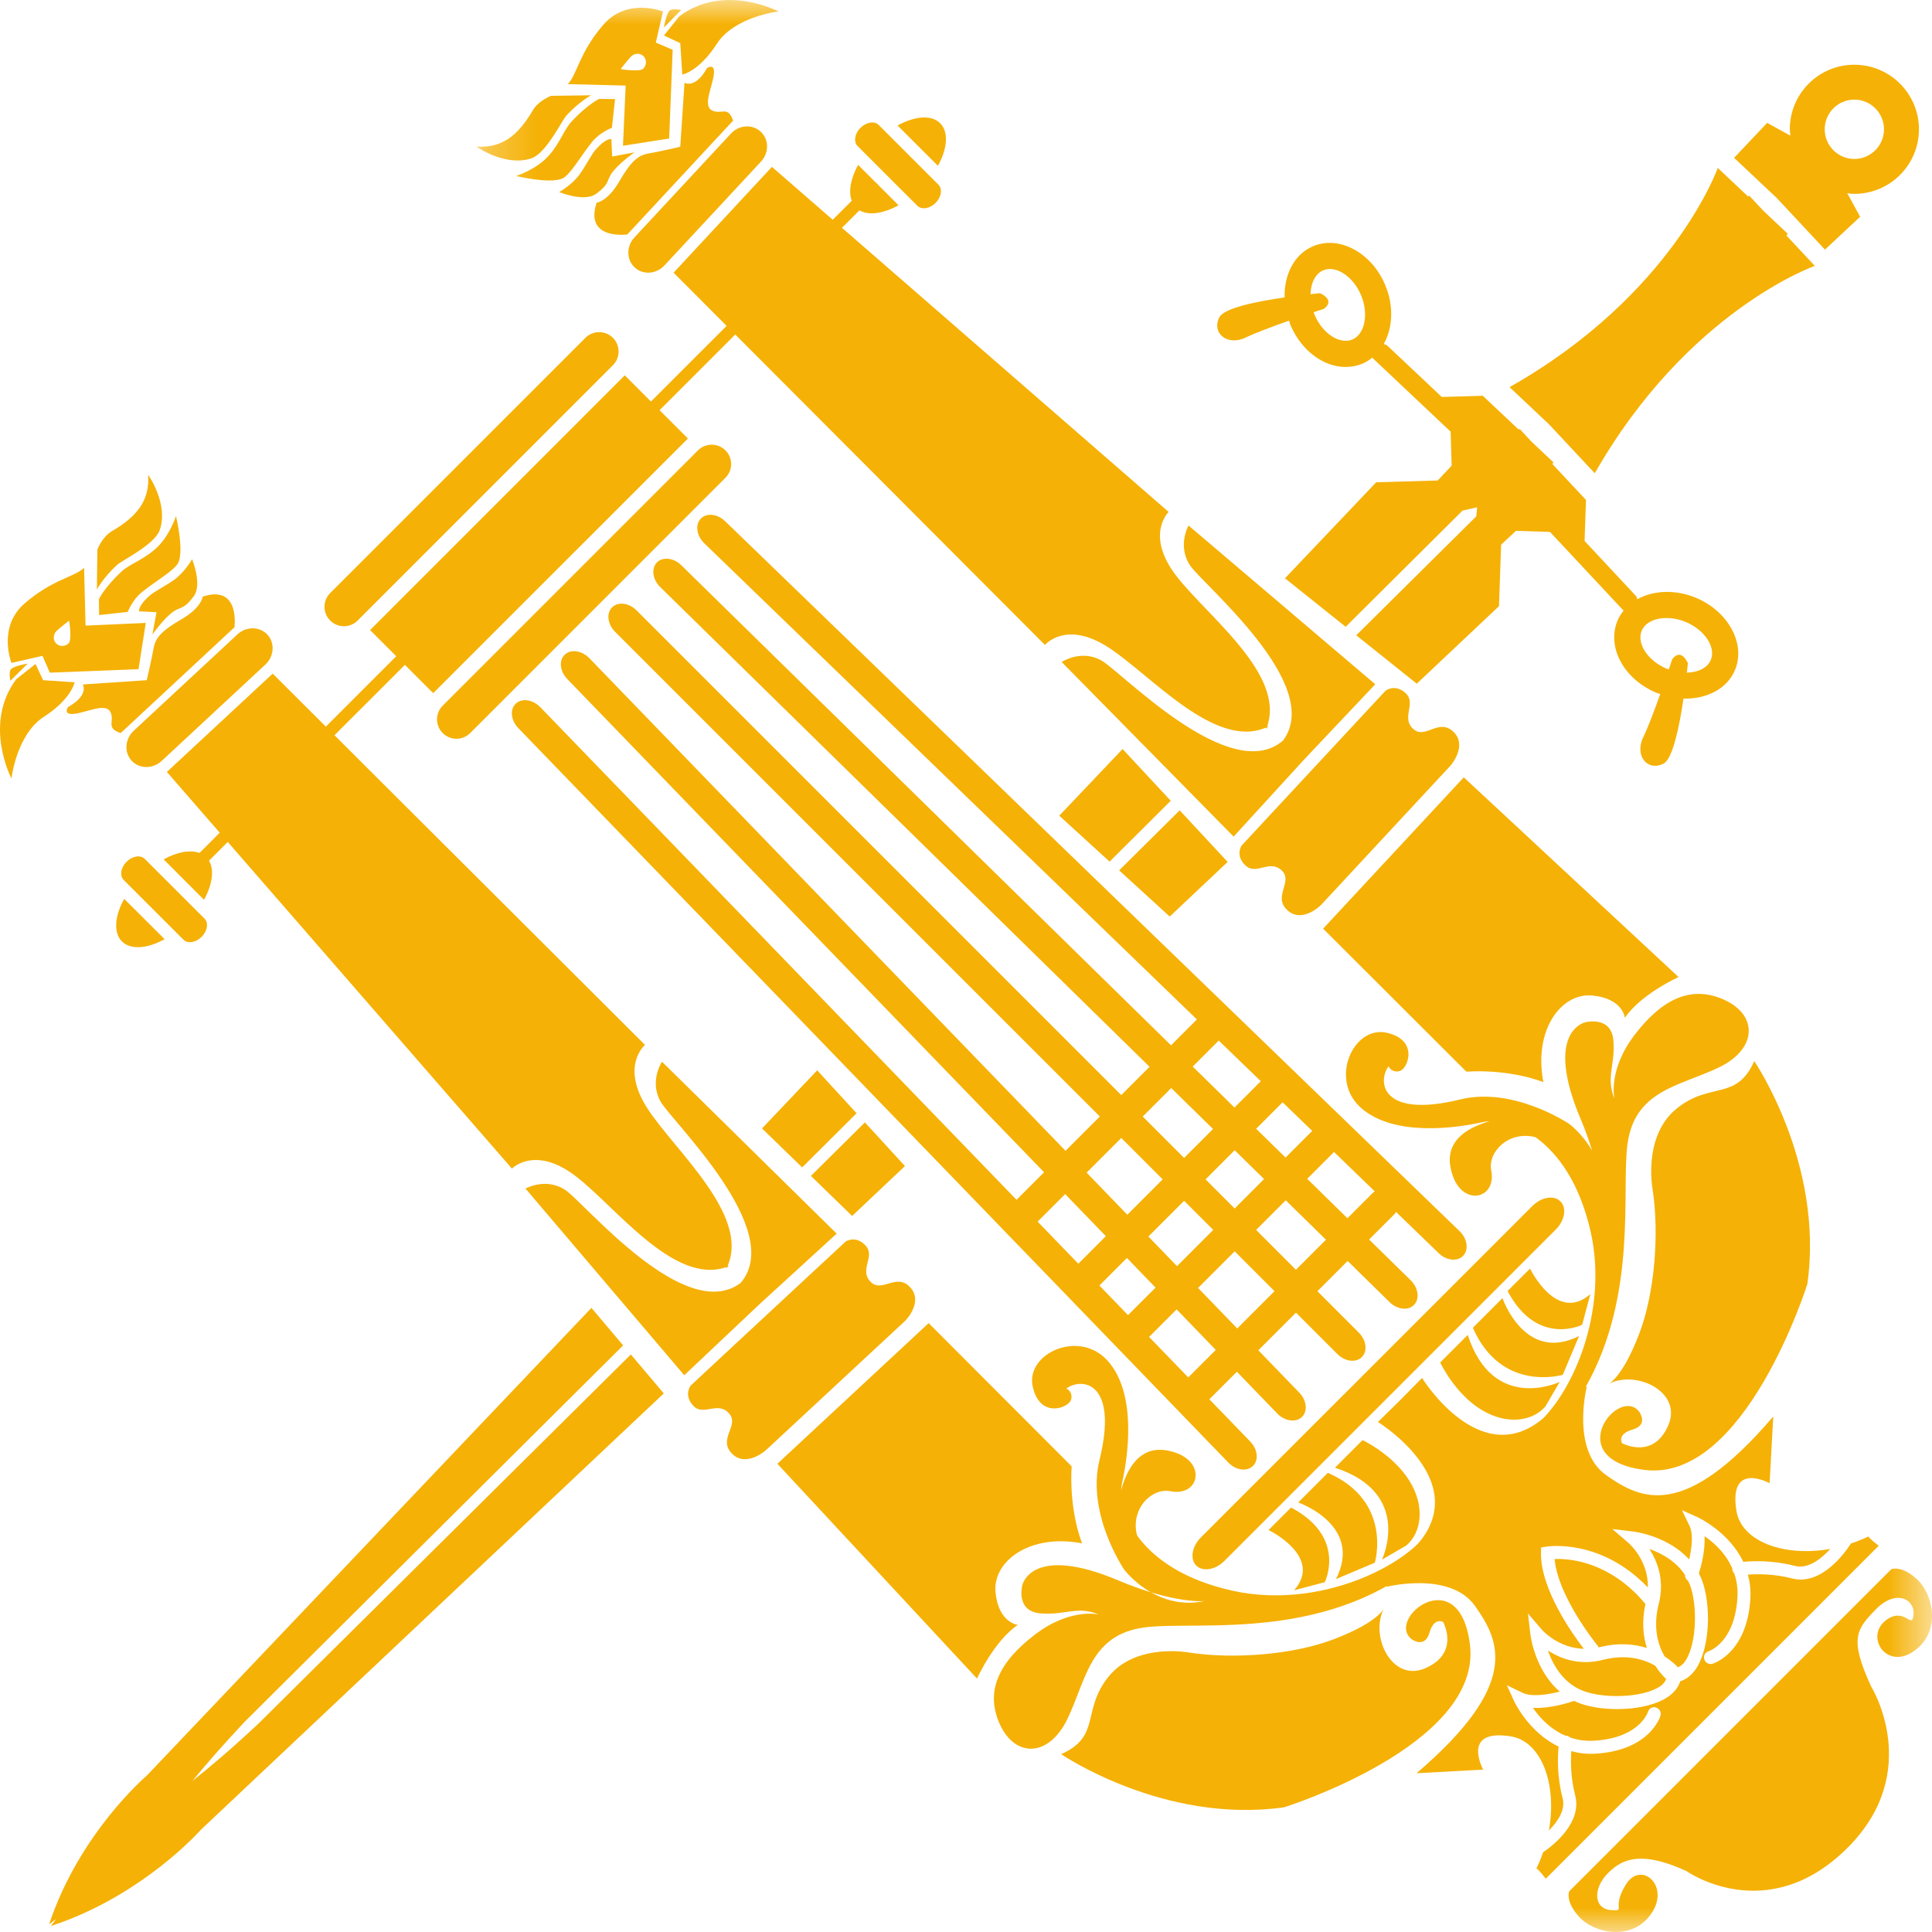 <?xml version="1.0" encoding="UTF-8"?> <svg xmlns="http://www.w3.org/2000/svg" xmlns:xlink="http://www.w3.org/1999/xlink" width="40px" height="40px" viewBox="0 0 40 40" version="1.1"><title>menestrel</title><desc>Created with Sketch.</desc><defs><polygon id="path-1" points="0.263 0 30.4 0 30.4 40 0.263 40"></polygon></defs><g id="Page-1" stroke="none" stroke-width="1" fill="none" fill-rule="evenodd"><g id="2020-6-30-icons" transform="translate(-111, -678)"><g id="menestrel" transform="translate(111, 678)"><path d="M23.171,18.02 L24.218,18.976 L25.417,17.845 L24.424,16.777 L23.171,18.02 L23.171,18.02 Z M35.121,12.38 C34.687,12.197 34.23,12.222 33.898,12.407 L33.88,12.349 L32.807,11.2 L32.836,10.351 L32.135,9.601 L32.168,9.578 L31.712,9.148 L31.459,8.877 L31.445,8.896 L30.699,8.194 L29.851,8.219 L28.707,7.141 L28.648,7.124 C28.835,6.792 28.862,6.335 28.679,5.901 C28.399,5.231 27.729,4.87 27.188,5.097 C26.798,5.26 26.584,5.684 26.596,6.158 C26.036,6.238 25.347,6.374 25.247,6.567 C25.077,6.897 25.41,7.176 25.802,6.984 C25.986,6.893 26.351,6.759 26.688,6.638 C26.698,6.667 26.705,6.697 26.716,6.725 C26.872,7.096 27.149,7.386 27.477,7.52 C27.613,7.575 27.753,7.602 27.89,7.597 C28,7.593 28.107,7.571 28.209,7.529 C28.285,7.496 28.353,7.452 28.417,7.402 L28.417,7.412 L30.034,8.937 L30.055,9.641 L29.766,9.948 L28.493,9.985 L26.604,11.973 L27.861,12.977 L30.28,10.571 L30.582,10.503 L30.565,10.69 L28.08,13.153 L29.333,14.155 L31.035,12.55 L31.079,11.277 L31.387,10.99 L32.091,11.013 L33.609,12.637 L33.619,12.637 C33.569,12.699 33.523,12.769 33.491,12.845 C33.447,12.946 33.425,13.053 33.421,13.164 C33.417,13.3 33.442,13.441 33.497,13.577 C33.629,13.906 33.918,14.184 34.288,14.341 C34.316,14.353 34.345,14.359 34.374,14.369 C34.254,14.705 34.117,15.07 34.026,15.254 C33.832,15.645 34.109,15.979 34.441,15.81 C34.634,15.712 34.773,15.022 34.855,14.463 C35.329,14.477 35.754,14.265 35.919,13.877 C36.149,13.336 35.79,12.665 35.121,12.38 L35.121,12.38 Z M27.998,7.03 C27.88,7.078 27.761,7.051 27.681,7.018 C27.489,6.939 27.314,6.752 27.216,6.516 C27.209,6.499 27.205,6.481 27.198,6.464 C27.327,6.421 27.411,6.394 27.411,6.394 C27.659,6.205 27.329,6.071 27.329,6.071 C27.329,6.071 27.254,6.077 27.133,6.091 C27.139,5.859 27.232,5.666 27.397,5.596 C27.659,5.487 28.016,5.722 28.179,6.111 C28.342,6.499 28.259,6.92 27.998,7.03 L27.998,7.03 Z M35.42,13.664 C35.35,13.829 35.156,13.922 34.925,13.926 C34.939,13.806 34.945,13.73 34.945,13.73 C34.945,13.73 34.812,13.401 34.622,13.648 C34.622,13.648 34.595,13.731 34.551,13.859 C34.535,13.853 34.517,13.849 34.499,13.842 C34.265,13.742 34.077,13.567 34,13.374 C33.967,13.294 33.94,13.175 33.99,13.058 L33.99,13.057 C34.1,12.797 34.521,12.716 34.909,12.88 C35.296,13.045 35.531,13.404 35.42,13.664 L35.42,13.664 Z M39.729,2.722 C39.754,1.985 39.174,1.365 38.438,1.341 C37.7,1.315 37.081,1.895 37.057,2.631 C37.054,2.692 37.062,2.751 37.068,2.809 L36.587,2.544 L35.903,3.268 L36.784,4.097 L37.784,5.168 L38.512,4.488 L38.245,3.999 C38.279,4.003 38.312,4.011 38.347,4.013 C39.084,4.038 39.704,3.459 39.729,2.722 L39.729,2.722 Z M37.779,2.656 C37.79,2.318 38.075,2.051 38.413,2.063 C38.751,2.074 39.017,2.359 39.006,2.697 C38.995,3.036 38.71,3.302 38.371,3.291 C38.033,3.279 37.767,2.994 37.779,2.656 L37.779,2.656 Z M37.016,4.843 L36.509,4.365 L36.213,4.049 L36.193,4.069 L35.565,3.477 C35.565,3.477 34.632,6.107 31.254,8.015 L32.073,8.787 L33.018,9.798 C34.94,6.428 37.574,5.505 37.574,5.505 L36.984,4.874 L37.016,4.843 Z M5.352,35.685 C4.783,36.217 4.324,36.603 3.983,36.873 C4.247,36.55 4.602,36.141 5.062,35.651 L12.901,27.855 L12.245,27.078 L3.044,36.757 C3.044,36.757 1.648,37.941 1.017,39.84 L1.166,39.728 L1.053,39.876 C2.953,39.255 4.157,37.885 4.157,37.885 L13.743,28.849 L13.061,28.043 L5.352,35.685 Z M16.789,24.346 L17.642,25.175 L18.736,24.142 L17.907,23.238 L16.789,24.346 Z M16.919,22.16 L15.777,23.363 L16.608,24.17 L17.734,23.049 L16.919,22.16 Z M23.242,15.508 L21.931,16.888 L22.973,17.839 L24.239,16.579 L23.242,15.508 Z" id="Fill-1" fill="#F5B105"></path><path d="M0.735,13.747 L0.893,14.083 L1.545,14.126 C1.545,14.126 1.479,14.473 0.91,14.839 C0.341,15.204 0.237,16.117 0.237,16.117 C0.237,16.117 -0.357,14.993 0.336,14.063 L0.735,13.747" id="Fill-3" fill="#F5B105"></path><path d="M2.016,11.379 C2.016,11.379 2.113,11.118 2.314,10.999 C2.847,10.689 3.103,10.353 3.067,9.83 C3.067,9.83 3.496,10.432 3.307,10.974 C3.203,11.277 2.525,11.6 2.421,11.698 C2.131,11.966 2.006,12.205 2.006,12.205 L2.016,11.379" id="Fill-5" fill="#F5B105"></path><path d="M3.205,11.376 C2.933,11.608 2.677,11.681 2.51,11.838 C2.152,12.175 2.048,12.405 2.048,12.405 L2.052,12.734 L2.645,12.668 C2.645,12.668 2.739,12.422 2.929,12.267 C3.219,12.027 3.637,11.801 3.7,11.63 C3.806,11.348 3.643,10.684 3.643,10.684 C3.643,10.684 3.513,11.112 3.205,11.376" id="Fill-7" fill="#F5B105"></path><path d="M3.155,13.138 C3.155,13.138 3.336,12.874 3.532,12.706 C3.728,12.539 3.786,12.653 4.014,12.34 C4.19,12.096 3.977,11.578 3.977,11.578 C3.977,11.578 3.823,11.849 3.611,12 C3.42,12.135 3.201,12.244 3.111,12.322 C2.845,12.548 2.881,12.657 2.881,12.657 L3.241,12.675 L3.155,13.138" id="Fill-9" fill="#F5B105"></path><path d="M1.42,13.321 C1.343,13.393 1.226,13.391 1.159,13.319 C1.091,13.247 1.099,13.129 1.176,13.058 C1.253,12.986 1.431,12.849 1.431,12.849 C1.431,12.849 1.497,13.249 1.42,13.321 L1.42,13.321 Z M1.771,12.953 L1.741,11.757 C1.532,11.952 1.094,11.991 0.515,12.488 C-0.061,12.983 0.238,13.725 0.238,13.725 L0.88,13.578 L1.031,13.927 L2.868,13.854 L3.018,12.897 L1.771,12.953 Z" id="Fill-11" fill="#F5B105"></path><path d="M0.575,13.738 L0.214,14.095 C0.214,14.095 0.18,13.943 0.218,13.867 C0.256,13.791 0.575,13.738 0.575,13.738" id="Fill-13" fill="#F5B105"></path><path d="M1.41,14.637 C1.41,14.637 1.29,14.81 1.542,14.779 C1.795,14.749 2.19,14.545 2.286,14.741 C2.382,14.939 2.178,15.067 2.498,15.178 L4.854,12.987 C4.854,12.987 4.978,12.097 4.198,12.352 C4.198,12.352 4.172,12.58 3.764,12.817 C3.356,13.052 3.216,13.204 3.18,13.421 C3.143,13.638 3.038,14.083 3.038,14.083 L1.714,14.171 C1.714,14.171 1.852,14.39 1.41,14.637" id="Fill-15" fill="#F5B105"></path><path d="M5.536,13.139 C5.695,13.311 5.677,13.588 5.495,13.758 L3.346,15.755 C3.163,15.924 2.886,15.922 2.726,15.75 C2.567,15.578 2.585,15.302 2.767,15.131 L4.916,13.134 C5.098,12.964 5.376,12.968 5.536,13.139" id="Fill-17" fill="#F5B105"></path><path d="M5.646,13.947 L3.455,15.982 L10.599,24.195 C10.599,24.195 11.072,23.705 11.916,24.349 C12.746,24.981 13.947,26.605 15.028,26.237 L15.047,26.257 C15.052,26.248 15.053,26.238 15.057,26.229 C15.067,26.225 15.076,26.225 15.086,26.22 L15.068,26.2 C15.513,25.149 13.982,23.833 13.411,22.959 C12.83,22.071 13.354,21.634 13.354,21.634 L5.646,13.947" id="Fill-19" fill="#F5B105"></path><path d="M18.019,26.533 C17.784,26.282 18.129,26.013 17.922,25.789 C17.714,25.565 17.508,25.705 17.508,25.705 C17.508,25.705 17.282,25.914 16.964,26.21 L14.844,28.18 C14.526,28.476 14.301,28.686 14.301,28.686 C14.301,28.686 14.146,28.881 14.354,29.105 C14.562,29.328 14.855,29.004 15.089,29.257 C15.323,29.507 14.861,29.779 15.147,30.088 C15.433,30.395 15.848,30.033 15.848,30.033 L18.739,27.348 C18.739,27.348 19.129,26.959 18.843,26.651 C18.558,26.343 18.252,26.784 18.019,26.533" id="Fill-21" fill="#F5B105"></path><path d="M17.322,25.541 L13.706,21.982 C13.706,21.982 13.438,22.383 13.676,22.806 C13.914,23.226 16.277,25.471 15.332,26.564 C14.174,27.425 12.107,24.906 11.705,24.638 C11.301,24.37 10.88,24.608 10.88,24.608 L14.167,28.473 L15.733,26.994 L17.322,25.541" id="Fill-23" fill="#F5B105"></path><path d="M29.699,32.115 C27.618,34.05 24.823,33.545 23.695,33.694 C22.568,33.844 22.491,34.772 22.103,35.582 C21.713,36.394 21.015,36.39 20.701,35.7 C20.388,35.012 20.685,34.41 21.425,33.844 C22.165,33.279 22.752,33.427 22.752,33.427 C22.293,33.241 22.074,33.444 21.547,33.403 C21.019,33.365 21.166,32.819 21.166,32.819 C21.166,32.819 21.346,31.958 23.159,32.723 C24.331,33.216 24.942,33.148 24.942,33.148 C23.919,33.365 23.273,32.494 23.273,32.494 C23.273,32.494 22.49,31.344 22.763,30.232 C23.157,28.632 22.425,28.505 22.077,28.746 C22.077,28.746 22.223,28.815 22.174,28.982 C22.125,29.15 21.524,29.382 21.38,28.7 C21.237,28.018 22.355,27.508 22.944,28.186 C23.533,28.863 23.36,30.126 23.233,30.693 C23.107,31.26 23.569,32.504 25.522,32.935 C27.474,33.367 29.526,32.236 29.748,31.376 C29.748,31.376 30.575,31.3 29.699,32.115" id="Fill-25" fill="#F5B105"></path><path d="M23.155,31.148 C23.155,31.148 23.282,29.88 24.149,30.028 C25.016,30.176 24.868,31.001 24.234,30.874 C23.599,30.747 22.796,32.016 24.72,32.883 C24.72,32.883 23.621,33.01 23.155,31.148" id="Fill-27" fill="#F5B105"></path><path d="M22.187,30.359 L19.227,27.394 L16.095,30.306 L20.228,34.753 C20.228,34.753 20.573,33.982 21.073,33.641 C21.073,33.641 20.673,33.604 20.611,32.967 C20.549,32.33 21.311,31.745 22.404,31.953 C22.404,31.953 22.132,31.309 22.187,30.359" id="Fill-29" fill="#F5B105"></path><path d="M24.628,34.215 C24.628,34.215 23.536,34.006 22.96,34.703 C22.384,35.403 22.808,35.948 21.97,36.318 C21.97,36.318 24.096,37.772 26.586,37.418 C26.586,37.418 30.696,36.131 30.433,34.046 C30.213,32.294 28.675,33.516 29.23,33.94 C29.23,33.94 29.499,34.139 29.595,33.804 C29.692,33.468 29.879,33.582 29.879,33.582 C29.879,33.582 30.236,34.23 29.504,34.541 C28.816,34.836 28.344,33.864 28.662,33.284 C28.662,33.284 28.567,33.577 27.601,33.944 C26.763,34.262 25.533,34.354 24.628,34.215" id="Fill-31" fill="#F5B105"></path><path d="M28.21,29.816 C28.21,29.816 28.844,30.113 29.183,30.663 C29.521,31.212 29.415,31.742 29.119,31.996 L28.612,32.291 C28.612,32.291 29.268,30.916 27.639,30.388 L28.21,29.816" id="Fill-33" fill="#F5B105"></path><path d="M27.491,30.493 L26.878,31.107 C26.878,31.107 28.231,31.573 27.66,32.693 L28.464,32.354 C28.464,32.354 28.845,31.085 27.491,30.493" id="Fill-35" fill="#F5B105"></path><path d="M26.73,31.212 L26.264,31.678 C26.264,31.678 27.406,32.228 26.793,32.925 L27.428,32.757 C27.428,32.757 27.893,31.826 26.73,31.212" id="Fill-37" fill="#F5B105"></path><path d="M32.307,24.873 C32.442,25.008 32.398,25.269 32.21,25.457 L25.351,32.316 C25.163,32.504 24.902,32.547 24.767,32.413 C24.633,32.278 24.677,32.017 24.865,31.829 L31.724,24.971 C31.912,24.782 32.173,24.739 32.307,24.873" id="Fill-39" fill="#F5B105"></path><path d="M25.88,29.841 C26.037,29.999 26.065,30.227 25.942,30.35 C25.82,30.471 25.592,30.444 25.436,30.286 L10.737,15.081 C10.58,14.923 10.551,14.696 10.674,14.573 C10.796,14.45 11.024,14.479 11.182,14.637 L25.88,29.841" id="Fill-41" fill="#F5B105"></path><path d="M26.894,28.827 C27.052,28.984 27.08,29.212 26.958,29.334 C26.835,29.456 26.608,29.429 26.45,29.271 L11.752,14.066 C11.594,13.908 11.566,13.68 11.689,13.558 C11.812,13.435 12.038,13.464 12.196,13.621 L26.894,28.827" id="Fill-43" fill="#F5B105"></path><path d="M28.132,27.59 C28.29,27.747 28.318,27.974 28.195,28.097 C28.073,28.22 27.845,28.191 27.688,28.033 L12.736,13.082 C12.578,12.924 12.55,12.697 12.673,12.575 C12.795,12.452 13.022,12.48 13.18,12.638 L28.132,27.59" id="Fill-45" fill="#F5B105"></path><path d="M29.21,26.51 C29.368,26.669 29.396,26.896 29.273,27.019 C29.151,27.141 28.923,27.112 28.766,26.955 L13.666,12.151 C13.508,11.994 13.481,11.766 13.602,11.643 C13.725,11.522 13.953,11.549 14.11,11.707 L29.21,26.51" id="Fill-47" fill="#F5B105"></path><path d="M30.225,25.496 C30.383,25.653 30.411,25.882 30.289,26.004 C30.166,26.126 29.938,26.098 29.781,25.94 L14.575,11.242 C14.418,11.085 14.39,10.856 14.512,10.735 C14.634,10.612 14.862,10.64 15.02,10.798 L30.225,25.496" id="Fill-49" fill="#F5B105"></path><path d="M25.245,21.086 C25.368,21.209 25.368,21.409 25.245,21.531 L21.438,25.337 C21.316,25.461 21.117,25.461 20.994,25.337 C20.871,25.215 20.871,25.016 20.994,24.893 L24.801,21.086 C24.923,20.964 25.122,20.964 25.245,21.086" id="Fill-51" fill="#F5B105"></path><path d="M26.546,22.387 C26.668,22.511 26.668,22.709 26.546,22.831 L22.739,26.638 C22.616,26.762 22.418,26.762 22.295,26.638 C22.172,26.516 22.172,26.316 22.295,26.194 L26.102,22.387 C26.224,22.264 26.423,22.264 26.546,22.387" id="Fill-53" fill="#F5B105"></path><path d="M27.592,23.434 C27.715,23.557 27.715,23.755 27.592,23.878 L23.786,27.684 C23.663,27.808 23.464,27.808 23.342,27.684 C23.219,27.562 23.219,27.364 23.342,27.241 L27.148,23.434 C27.271,23.311 27.47,23.311 27.592,23.434" id="Fill-55" fill="#F5B105"></path><path d="M28.861,24.703 C28.984,24.826 28.984,25.025 28.861,25.147 L25.054,28.954 C24.932,29.077 24.733,29.077 24.61,28.954 C24.488,28.832 24.488,28.632 24.61,28.51 L28.417,24.703 C28.54,24.58 28.738,24.58 28.861,24.703" id="Fill-57" fill="#F5B105"></path><path d="M15.019,9.324 C15.177,9.482 15.177,9.736 15.019,9.892 L9.735,15.177 C9.577,15.335 9.323,15.335 9.166,15.177 C9.009,15.021 9.009,14.766 9.166,14.61 L14.451,9.324 C14.609,9.168 14.862,9.168 15.019,9.324" id="Fill-59" fill="#F5B105"></path><path d="M12.689,6.994 C12.846,7.151 12.847,7.405 12.689,7.562 L7.405,12.847 C7.248,13.005 6.993,13.005 6.836,12.847 C6.679,12.691 6.679,12.436 6.836,12.279 L12.121,6.994 C12.279,6.837 12.532,6.837 12.689,6.994" id="Fill-61" fill="#F5B105"></path><polygon id="Fill-63" fill="#F5B105" points="14.242 9.079 8.969 14.351 7.662 13.045 12.935 7.771"></polygon><g id="Group-67" transform="translate(9.6, 0)"><mask id="mask-2" fill="white"><use xlink:href="#path-1"></use></mask><g id="Clip-66"></g><path d="M22.396,29.119 L22.692,28.611 C22.692,28.611 21.317,29.267 20.788,27.638 L20.218,28.209 C20.218,28.209 20.513,28.844 21.063,29.183 C21.613,29.521 22.141,29.415 22.396,29.119 L22.396,29.119 Z M29.558,32.489 L22.889,39.158 C22.889,39.158 22.797,39.366 23.102,39.695 C23.408,40.023 24.185,40.201 24.586,39.623 C24.988,39.045 24.381,38.515 24.066,39.011 C23.752,39.508 24.076,39.569 23.764,39.548 C23.384,39.525 23.382,39.091 23.686,38.787 C23.949,38.524 24.318,38.28 25.317,38.739 C25.317,38.739 26.986,39.921 28.654,38.254 C30.235,36.672 29.14,34.917 29.14,34.917 C28.68,33.919 28.838,33.733 29.23,33.327 C29.65,32.892 30.048,33.107 30.018,33.43 C29.99,33.751 29.843,33.274 29.472,33.527 C28.987,33.859 29.445,34.589 30.022,34.187 C30.601,33.784 30.424,33.007 30.095,32.702 C29.767,32.397 29.558,32.489 29.558,32.489 L29.558,32.489 Z M1.406,3.276 C1.71,3.171 2.033,2.493 2.13,2.388 C2.399,2.099 2.638,1.973 2.638,1.973 L1.811,1.984 C1.811,1.984 1.55,2.081 1.432,2.282 C1.12,2.815 0.785,3.071 0.263,3.035 C0.263,3.035 0.865,3.463 1.406,3.276 L1.406,3.276 Z M22.755,28.464 L23.093,27.66 C21.972,28.231 21.507,26.877 21.507,26.877 L20.894,27.49 C21.486,28.844 22.755,28.464 22.755,28.464 L22.755,28.464 Z M29.297,32.003 C29.297,32.003 29.069,31.83 29.089,31.809 C28.968,31.868 28.845,31.915 28.721,31.957 C28.617,32.121 28.118,32.842 27.499,32.679 C27.13,32.583 26.784,32.587 26.588,32.601 C26.628,32.748 26.65,32.909 26.64,33.086 C26.577,34.222 25.883,34.438 25.854,34.447 C25.784,34.467 25.709,34.427 25.686,34.357 C25.662,34.286 25.7,34.211 25.769,34.189 C25.792,34.182 26.32,34.004 26.372,33.065 C26.382,32.881 26.355,32.719 26.305,32.573 C26.287,32.555 26.272,32.533 26.267,32.505 C26.265,32.495 26.267,32.487 26.268,32.477 C26.187,32.292 26.071,32.14 25.95,32.019 C25.86,31.928 25.771,31.862 25.691,31.805 C25.707,32.102 25.622,32.422 25.574,32.577 C25.599,32.624 25.621,32.673 25.641,32.726 C25.825,33.22 25.81,34.104 25.516,34.547 C25.426,34.681 25.314,34.769 25.187,34.81 C25.146,34.937 25.057,35.049 24.924,35.138 C24.48,35.434 23.597,35.448 23.103,35.264 C23.064,35.249 23.028,35.232 22.992,35.215 C22.918,35.24 22.509,35.379 22.138,35.359 C22.194,35.439 22.261,35.528 22.351,35.617 C22.472,35.739 22.625,35.856 22.81,35.935 C22.82,35.935 22.828,35.934 22.838,35.935 C22.864,35.941 22.887,35.954 22.905,35.971 C23.051,36.023 23.214,36.049 23.396,36.04 C24.337,35.987 24.514,35.459 24.521,35.438 C24.543,35.367 24.618,35.329 24.688,35.353 C24.759,35.376 24.8,35.451 24.779,35.521 C24.77,35.551 24.553,36.246 23.419,36.309 C23.241,36.318 23.081,36.297 22.932,36.255 C22.919,36.452 22.915,36.798 23.012,37.167 C23.16,37.728 22.578,38.192 22.348,38.35 C22.308,38.465 22.263,38.577 22.208,38.689 C22.23,38.669 22.403,38.897 22.403,38.897 L29.297,32.003 Z M23.157,27.428 L23.326,26.793 C22.628,27.406 22.078,26.265 22.078,26.265 L21.613,26.729 C22.226,27.892 23.157,27.428 23.157,27.428 L23.157,27.428 Z M24.244,21.425 C23.679,22.165 23.827,22.751 23.827,22.751 C23.641,22.294 23.844,22.075 23.804,21.547 C23.764,21.02 23.22,21.166 23.22,21.166 C23.22,21.166 22.358,21.345 23.122,23.159 C23.228,23.409 23.303,23.627 23.364,23.825 C23.162,23.473 22.894,23.273 22.894,23.273 C22.894,23.273 21.744,22.49 20.632,22.763 C19.032,23.156 18.906,22.424 19.146,22.077 C19.146,22.077 19.216,22.223 19.383,22.173 C19.551,22.126 19.782,21.524 19.1,21.38 C18.418,21.237 17.908,22.355 18.586,22.944 C19.264,23.533 20.527,23.36 21.094,23.233 C21.139,23.223 21.189,23.218 21.242,23.215 C20.877,23.315 20.328,23.562 20.428,24.149 C20.576,25.016 21.401,24.868 21.274,24.234 C21.198,23.847 21.639,23.401 22.192,23.545 C22.654,23.877 23.108,24.49 23.337,25.521 C23.673,27.05 23.054,28.635 22.356,29.359 C21.043,30.479 19.842,28.529 19.842,28.529 L19.389,28.989 L18.929,29.441 C18.929,29.441 21.563,31.061 18.961,32.595 L19.118,32.851 C19.118,32.851 20.424,32.523 20.94,33.251 C21.456,33.98 21.883,34.871 19.728,36.713 L21.108,36.638 C21.108,36.638 20.639,35.786 21.676,35.949 C22.314,36.049 22.642,36.938 22.468,37.898 C22.654,37.712 22.816,37.469 22.752,37.228 C22.632,36.776 22.65,36.358 22.669,36.161 C22.047,35.864 21.752,35.23 21.748,35.221 L21.598,34.891 L21.924,35.048 C22.117,35.139 22.455,35.084 22.693,35.022 C22.18,34.584 22.088,33.871 22.085,33.834 L22.034,33.404 L22.319,33.737 C22.335,33.756 22.666,34.124 23.192,34.137 C22.955,33.829 22.294,32.904 22.304,32.149 L22.306,32.039 L22.413,32.022 C22.462,32.014 23.544,31.851 24.518,32.867 C24.53,32.309 24.134,31.959 24.114,31.943 L23.781,31.657 L24.211,31.708 C24.247,31.711 24.933,31.801 25.372,32.287 C25.426,32.056 25.462,31.766 25.38,31.592 L25.222,31.266 L25.553,31.415 C25.562,31.419 26.197,31.715 26.493,32.336 C26.691,32.317 27.108,32.301 27.56,32.42 C27.83,32.49 28.103,32.28 28.294,32.068 C27.335,32.241 26.45,31.914 26.35,31.276 C26.186,30.239 27.038,30.708 27.038,30.708 L27.113,29.328 C25.271,31.482 24.38,31.055 23.652,30.54 C22.923,30.025 23.251,28.718 23.251,28.718 L23.234,28.707 C24.306,26.805 23.968,24.651 24.094,23.695 C24.244,22.568 25.172,22.491 25.984,22.102 C26.795,21.713 26.79,21.013 26.101,20.701 C25.413,20.388 24.81,20.685 24.244,21.425 L24.244,21.425 Z M25.104,22.96 C24.406,23.535 24.616,24.628 24.616,24.628 C24.754,25.533 24.662,26.762 24.343,27.601 C23.976,28.567 23.684,28.662 23.684,28.662 C24.264,28.344 25.237,28.815 24.942,29.505 C24.63,30.235 23.982,29.879 23.982,29.879 C23.982,29.879 23.87,29.691 24.204,29.596 C24.539,29.499 24.339,29.23 24.339,29.23 C23.918,28.675 22.694,30.211 24.447,30.433 C26.53,30.695 27.819,26.585 27.819,26.585 C28.172,24.095 26.72,21.969 26.72,21.969 C26.348,22.808 25.803,22.383 25.104,22.96 L25.104,22.96 Z M22.587,32.278 C22.655,33.065 23.471,34.064 23.48,34.075 C23.488,34.085 23.492,34.095 23.498,34.107 C23.503,34.106 23.508,34.106 23.514,34.104 C23.911,34.004 24.24,34.037 24.497,34.12 C24.42,33.879 24.387,33.574 24.467,33.21 C24.406,33.138 24.346,33.068 24.284,33.007 C23.59,32.312 22.865,32.267 22.587,32.278 L22.587,32.278 Z M25.29,34.394 C25.535,34.027 25.544,33.229 25.389,32.813 C25.377,32.781 25.358,32.753 25.344,32.723 C25.306,32.697 25.284,32.654 25.286,32.609 C25.241,32.541 25.192,32.479 25.137,32.424 C24.956,32.244 24.734,32.136 24.549,32.07 C24.712,32.325 24.87,32.711 24.742,33.21 C24.617,33.702 24.73,34.062 24.863,34.293 C24.998,34.381 25.091,34.466 25.141,34.52 C25.195,34.495 25.246,34.459 25.29,34.394 L25.29,34.394 Z M22.447,34.172 C22.513,34.357 22.621,34.581 22.801,34.761 C22.906,34.865 23.034,34.954 23.19,35.012 C23.605,35.168 24.403,35.157 24.77,34.914 C24.837,34.869 24.872,34.818 24.897,34.764 C24.844,34.714 24.756,34.622 24.67,34.487 C24.438,34.354 24.079,34.241 23.587,34.365 C23.088,34.493 22.702,34.335 22.447,34.172 L22.447,34.172 Z M2.666,2.929 C2.823,2.739 3.069,2.645 3.069,2.645 L3.134,2.051 L2.805,2.048 C2.805,2.048 2.576,2.152 2.239,2.51 C2.081,2.677 2.009,2.934 1.777,3.205 C1.513,3.513 1.084,3.643 1.084,3.643 C1.084,3.643 1.748,3.807 2.031,3.701 C2.201,3.637 2.428,3.219 2.666,2.929 L2.666,2.929 Z M4.346,5.646 L12.035,13.353 C12.035,13.353 12.47,12.829 13.359,13.411 C14.233,13.983 15.55,15.512 16.6,15.067 L16.621,15.086 C16.625,15.076 16.626,15.066 16.63,15.057 C16.638,15.053 16.648,15.051 16.657,15.047 L16.638,15.028 C17.005,13.947 15.383,12.745 14.749,11.917 C14.104,11.072 14.595,10.599 14.595,10.599 L6.382,3.455 L4.346,5.646 Z M2.74,4.014 C3.054,3.786 2.939,3.727 3.106,3.532 C3.273,3.335 3.538,3.154 3.538,3.154 L3.075,3.241 L3.058,2.881 C3.058,2.881 2.949,2.845 2.722,3.111 C2.644,3.201 2.535,3.421 2.4,3.611 C2.25,3.823 1.978,3.977 1.978,3.977 C1.978,3.977 2.497,4.19 2.74,4.014 L2.74,4.014 Z M3.298,3.018 L4.254,2.868 L4.327,1.031 L3.978,0.881 L4.126,0.238 C4.126,0.238 3.384,-0.062 2.888,0.516 C2.392,1.093 2.352,1.532 2.157,1.741 L3.354,1.772 L3.298,3.018 Z M3.458,1.177 C3.53,1.099 3.647,1.092 3.719,1.159 C3.791,1.226 3.793,1.343 3.721,1.421 C3.65,1.497 3.25,1.431 3.25,1.431 C3.25,1.431 3.387,1.253 3.458,1.177 L3.458,1.177 Z M4.147,0.735 L4.484,0.893 L4.526,1.545 C4.526,1.545 4.873,1.479 5.239,0.91 C5.604,0.34 6.518,0.237 6.518,0.237 C6.518,0.237 5.394,-0.357 4.464,0.337 L4.147,0.735 Z M25.153,20.229 L20.706,16.094 L17.794,19.227 L20.759,22.187 C21.709,22.132 22.354,22.405 22.354,22.405 C22.145,21.311 22.731,20.549 23.368,20.611 C24.005,20.672 24.041,21.073 24.041,21.073 C24.382,20.573 25.153,20.229 25.153,20.229 L25.153,20.229 Z M20.487,15.147 C20.18,14.86 19.907,15.323 19.656,15.089 C19.404,14.856 19.729,14.562 19.505,14.354 C19.282,14.146 19.086,14.301 19.086,14.301 C19.086,14.301 18.876,14.526 18.581,14.844 L16.61,16.964 C16.315,17.282 16.106,17.507 16.106,17.507 C16.106,17.507 15.966,17.714 16.189,17.921 C16.413,18.129 16.682,17.785 16.934,18.019 C17.184,18.252 16.744,18.558 17.052,18.843 C17.359,19.129 17.748,18.739 17.748,18.739 L20.434,15.848 C20.434,15.848 20.795,15.433 20.487,15.147 L20.487,15.147 Z M4.157,5.495 L6.155,3.346 C6.324,3.163 6.323,2.887 6.15,2.727 C5.978,2.566 5.702,2.584 5.532,2.767 L3.535,4.916 C3.366,5.098 3.368,5.375 3.539,5.536 C3.711,5.696 3.988,5.678 4.157,5.495 L4.157,5.495 Z M4.502,0.207 C4.502,0.207 4.35,0.173 4.274,0.211 C4.199,0.249 4.146,0.568 4.146,0.568 L4.502,0.207 Z M5.037,1.411 C4.79,1.851 4.572,1.713 4.572,1.713 L4.484,3.038 C4.484,3.038 4.038,3.144 3.821,3.179 C3.604,3.215 3.453,3.356 3.217,3.764 C2.98,4.171 2.752,4.198 2.752,4.198 C2.497,4.978 3.388,4.854 3.388,4.854 L5.578,2.497 C5.468,2.178 5.339,2.382 5.142,2.287 C4.945,2.19 5.149,1.796 5.179,1.542 C5.21,1.29 5.037,1.411 5.037,1.411 L5.037,1.411 Z M16.964,15.332 C15.871,16.277 13.627,13.914 13.205,13.676 C12.784,13.437 12.381,13.706 12.381,13.706 L15.941,17.321 L17.394,15.732 L18.873,14.167 L15.007,10.88 C15.007,10.88 14.77,11.301 15.038,11.705 C15.306,12.107 17.826,14.173 16.964,15.332 L16.964,15.332 Z" id="Fill-65" fill="#F5B105" mask="url(#mask-2)"></path></g><path d="M4.234,19.019 C4.322,19.107 4.295,19.275 4.175,19.396 C4.054,19.516 3.886,19.543 3.798,19.455 L2.561,18.219 C2.473,18.131 2.5,17.962 2.62,17.842 C2.741,17.721 2.91,17.695 2.997,17.783 L4.234,19.019" id="Fill-68" fill="#F5B105"></path><path d="M19.43,3.825 C19.517,3.913 19.49,4.081 19.37,4.201 C19.25,4.321 19.081,4.348 18.993,4.26 L17.756,3.024 C17.668,2.936 17.695,2.767 17.815,2.647 C17.936,2.527 18.104,2.499 18.192,2.587 L19.43,3.825" id="Fill-70" fill="#F5B105"></path><path d="M17.766,3.414 C17.613,3.693 17.562,3.964 17.634,4.157 L4.13,17.66 C3.938,17.588 3.667,17.639 3.388,17.792 L4.224,18.629 C4.395,18.317 4.441,18.014 4.327,17.82 L17.794,4.354 C17.987,4.468 18.291,4.422 18.603,4.25 L18.175,3.822 C18.171,3.816 18.169,3.81 18.165,3.804 C18.159,3.8 18.153,3.798 18.147,3.795 L17.766,3.414 M18.583,2.598 L19.419,3.433 C19.614,3.078 19.647,2.734 19.465,2.552 C19.283,2.37 18.938,2.403 18.583,2.598 M2.525,19.491 C2.707,19.673 3.052,19.64 3.408,19.445 L2.571,18.61 C2.376,18.964 2.343,19.309 2.525,19.491" id="Fill-72" fill="#F5B105"></path></g></g></g></svg> 